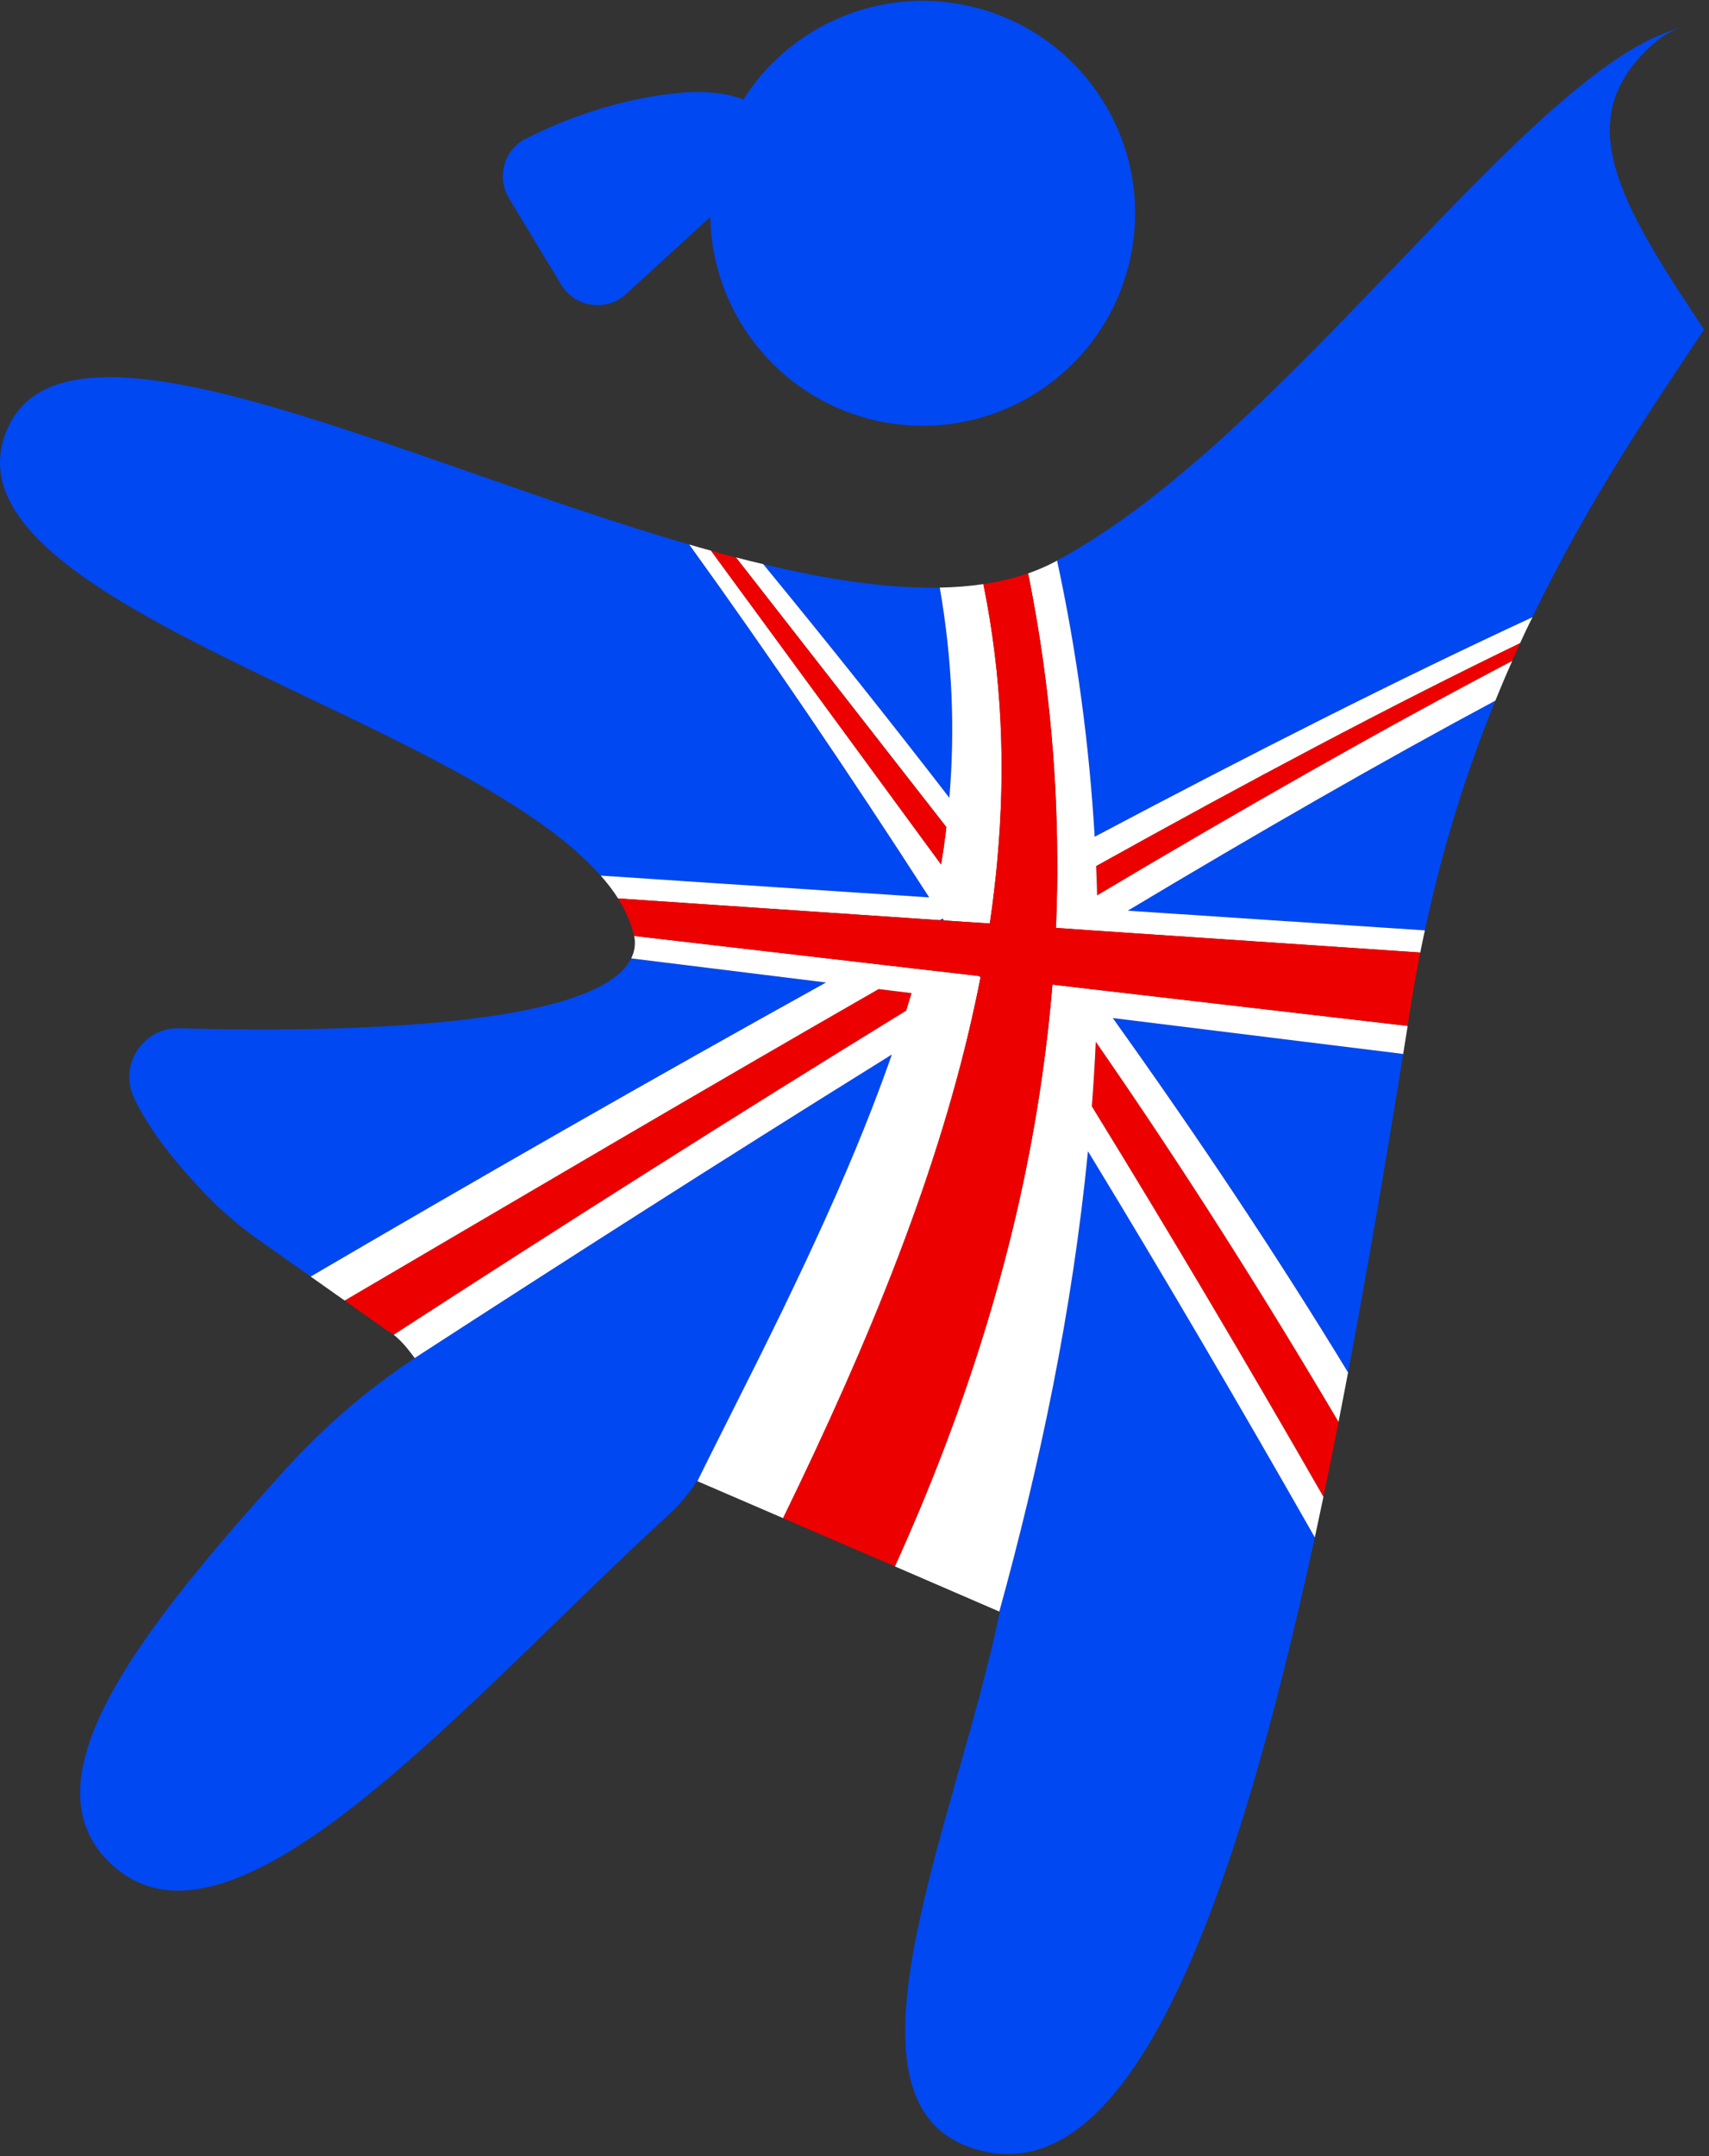 <?xml version="1.0" encoding="UTF-8"?> <svg xmlns="http://www.w3.org/2000/svg" width="310" height="391" viewBox="0 0 310 391" fill="none"><rect x="0" y="0" width="310" height="391" fill="#333333" stroke="none"/><path d="M161.774 191.225C161.364 192.405 160.944 193.595 160.504 194.785C160.394 195.105 160.284 195.415 160.164 195.725C159.784 196.775 159.384 197.825 158.984 198.875C158.674 199.695 158.364 200.515 158.034 201.345C157.594 202.475 157.144 203.615 156.684 204.755C155.754 207.065 154.794 209.395 153.794 211.735C153.154 213.245 152.494 214.765 151.824 216.295C151.124 217.885 150.414 219.485 149.684 221.095C149.324 221.885 148.964 222.675 148.604 223.465C147.164 226.635 145.654 229.835 144.104 233.085C143.394 234.565 142.674 236.065 141.954 237.565C139.024 243.595 135.954 249.755 132.744 256.105C128.694 264.095 127.524 269.005 120.904 275.055C84.974 307.915 42.514 358.435 20.364 338.205C3.824 323.115 25.074 296.025 51.654 266.575C58.634 258.845 66.554 252.015 75.234 246.275C75.584 246.035 75.944 245.805 76.294 245.575C102.984 228.285 130.964 210.395 158.624 193.195C159.694 192.525 160.744 191.865 161.774 191.225Z" fill="#0048F2"></path><path d="M149.836 178.165C118.366 195.605 86.476 213.875 56.356 231.495L47.006 224.895C43.326 222.295 39.886 219.355 36.786 216.055C32.316 211.315 27.286 205.355 24.326 199.125C21.476 193.125 25.966 186.245 32.596 186.465C52.816 187.065 107.846 187.465 114.486 173.805L149.836 178.165Z" fill="#0048F2"></path><path d="M177.906 177.025C177.886 177.105 177.876 177.205 177.856 177.305C177.786 177.205 177.736 177.105 177.676 177.005L177.906 177.025Z" fill="#0048F2"></path><path d="M168.536 162.745L108.955 158.795C98.415 146.785 76.516 136.365 55.075 126.135C24.326 111.425 -5.434 97.105 0.846 79.015C10.206 52.015 71.326 83.165 124.986 98.745H125.005C139.515 118.845 154.036 140.245 168.536 162.745Z" fill="#0048F2"></path><path d="M171.217 166.915L170.477 166.865C170.657 166.745 170.817 166.645 170.997 166.565C171.087 166.675 171.157 166.795 171.217 166.915Z" fill="#0048F2"></path><path d="M172.196 144.685C161.546 130.865 150.286 116.745 138.426 102.305C149.936 105.065 160.816 106.745 170.446 106.555C172.746 119.725 173.226 132.305 172.196 144.685Z" fill="#0048F2"></path><path d="M197.347 208.745C211.067 231.275 224.777 254.675 238.497 278.775C223.327 348.755 204.027 399.305 175.877 389.365C150.267 380.335 173.617 329.955 181.367 292.255L181.267 292.225C188.607 265.625 194.517 237.745 197.347 208.745Z" fill="#0048F2"></path><path d="M254.528 191.125C251.358 210.805 248.048 230.265 244.528 248.875C231.968 228.235 217.768 206.835 201.848 184.605L254.528 191.125Z" fill="#0048F2"></path><path d="M204.566 165.135C228.096 151.045 250.696 138.055 271.246 127.045C266.186 139.485 261.746 153.305 258.466 168.695L204.566 165.135Z" fill="#0048F2"></path><path d="M309.104 59.765C299.864 73.655 288.264 90.535 277.974 111.905C254.074 122.965 227.014 136.645 198.554 151.715C197.584 135.305 195.404 118.595 191.734 101.645C233.644 79.155 277.304 12.245 304.774 5.085C303.074 5.635 301.474 6.555 299.974 7.885C284.634 21.455 293.524 36.375 309.104 59.765Z" fill="#0048F2"></path><path d="M180.905 156.105C180.755 157.895 180.555 159.685 180.335 161.485C180.115 163.475 179.845 165.475 179.545 167.465L171.225 166.915C171.155 166.795 171.095 166.685 171.005 166.565C170.825 166.645 170.665 166.745 170.485 166.865H170.455L112.115 162.925C111.225 161.515 110.175 160.145 108.965 158.785L168.545 162.735C154.045 140.245 139.515 118.835 125.015 98.735C126.325 99.125 127.645 99.505 128.955 99.855H128.975L170.715 156.765C171.015 154.935 171.285 153.095 171.515 151.275C171.565 150.835 171.615 150.425 171.665 149.985L133.495 101.075C135.155 101.515 136.775 101.925 138.415 102.295H138.435C150.295 116.735 161.545 130.855 172.205 144.675C173.245 132.295 172.755 119.715 170.465 106.555C173.215 106.505 175.855 106.305 178.385 105.915C181.775 122.605 182.445 139.295 180.905 156.105Z" fill="white"></path><path d="M242.807 257.845V257.865C241.907 262.455 240.977 266.975 240.057 271.435C226.057 247.035 212.057 223.385 198.047 200.635V200.615C198.347 196.725 198.587 192.825 198.767 188.905C215.307 212.755 229.587 235.485 242.807 257.845Z" fill="#ED0000"></path><path d="M165.356 180.095C165.036 181.145 164.716 182.225 164.386 183.275C133.266 202.385 101.526 222.535 71.426 242.045C71.176 241.845 70.836 241.625 70.426 241.425L62.516 235.845C94.176 217.275 127.166 197.825 159.376 179.355L165.356 180.095Z" fill="#ED0000"></path><path d="M275.738 116.615C275.268 117.685 274.768 118.755 274.298 119.865C251.348 131.905 225.738 146.465 199.008 162.375C198.978 160.605 198.908 158.825 198.828 157.045C226.238 141.785 252.358 127.905 275.738 116.615Z" fill="#ED0000"></path><path d="M205.335 45.245C201.715 66.215 181.765 80.265 160.815 76.645C142.275 73.425 129.125 57.485 128.855 39.325L113.565 53.325C109.995 56.595 104.315 55.775 101.805 51.635L92.325 35.945C90.015 32.125 91.425 27.135 95.385 25.145C101.515 22.045 111.115 18.145 122.355 16.935C127.935 16.335 131.935 16.905 134.835 18.045C142.905 5.295 158.135 -2.025 173.925 0.725C194.905 4.345 208.955 24.275 205.335 45.245Z" fill="#0048F2"></path><path d="M254.528 191.125L201.848 184.615C217.758 206.845 231.958 228.245 244.528 248.885C243.958 251.895 243.388 254.885 242.798 257.845C229.588 235.485 215.298 212.755 198.768 188.905C198.588 192.825 198.348 196.725 198.048 200.615V200.635C212.048 223.375 226.048 247.025 240.058 271.435V271.455C239.538 273.935 239.018 276.365 238.498 278.795C224.778 254.695 211.068 231.295 197.348 208.765C194.518 237.755 188.608 265.645 181.268 292.245L162.328 284.055C175.478 255.065 184.718 225.485 189.028 195.205V195.185C189.828 189.655 190.448 184.115 190.908 178.555L198.108 179.395L255.338 186.045C255.068 187.745 254.798 189.435 254.528 191.125Z" fill="white"></path><path d="M177.855 177.315C177.565 178.835 177.245 180.365 176.915 181.885C170.445 212.085 157.835 242.955 142.055 275.305L126.515 268.605C126.445 268.675 130.645 260.255 132.745 256.105C135.955 249.755 139.025 243.595 141.955 237.565C142.685 236.065 143.405 234.565 144.105 233.085C145.655 229.835 147.165 226.635 148.605 223.465C148.975 222.665 149.335 221.875 149.685 221.095C150.415 219.485 151.125 217.885 151.825 216.295C152.495 214.765 153.155 213.245 153.795 211.735C154.795 209.395 155.755 207.065 156.685 204.755C157.145 203.615 157.595 202.475 158.035 201.345C158.365 200.515 158.675 199.695 158.985 198.875C159.385 197.825 159.775 196.775 160.165 195.725C160.285 195.415 160.395 195.105 160.505 194.785C160.945 193.595 161.365 192.405 161.775 191.225C160.745 191.865 159.695 192.525 158.625 193.195C130.965 210.395 102.985 228.285 76.296 245.575C75.945 245.805 75.585 246.035 75.236 246.275C74.376 245.175 73.285 243.565 71.425 242.045C101.525 222.535 133.265 202.385 164.385 183.275C164.725 182.215 165.035 181.145 165.355 180.095L159.375 179.355C127.165 197.825 94.175 217.275 62.515 235.845L56.355 231.495C86.466 213.875 118.355 195.605 149.835 178.165L114.495 173.795C115.045 172.705 115.265 171.515 115.125 170.225C115.095 170.055 115.065 169.895 115.025 169.725L156.415 174.535L165.875 175.635L175.135 176.705H175.155L177.665 177.015C177.735 177.115 177.785 177.215 177.855 177.315Z" fill="white"></path><path d="M275.736 116.615C252.356 127.905 226.246 141.785 198.826 157.045C198.906 158.825 198.976 160.595 199.006 162.375C225.736 146.465 251.346 131.905 274.296 119.865C273.256 122.205 272.236 124.605 271.246 127.055C250.696 138.055 228.096 151.055 204.566 165.145L258.466 168.715C258.166 170.035 257.896 171.375 257.626 172.735L198.556 168.765H198.536L191.536 168.275C191.566 167.785 191.586 167.285 191.606 166.805C191.676 164.875 191.726 162.935 191.756 160.995C191.786 159.115 191.806 157.245 191.776 155.355C191.696 138.455 189.996 121.335 186.496 103.985C188.156 103.395 189.746 102.725 191.256 101.925C191.426 101.845 191.576 101.755 191.746 101.655C195.416 118.605 197.596 135.325 198.566 151.735C227.026 136.665 254.086 122.975 277.986 111.925C277.206 113.445 276.466 115.025 275.736 116.615Z" fill="white"></path><path d="M257.625 172.725C257.005 175.905 256.415 179.135 255.895 182.455C255.715 183.645 255.505 184.845 255.325 186.035L198.095 179.385L190.895 178.545C190.445 184.105 189.825 189.645 189.015 195.175V195.195C184.715 225.475 175.465 255.055 162.315 284.045L142.045 275.305C157.825 242.945 170.435 212.075 176.895 181.875C177.235 180.355 177.545 178.825 177.835 177.305C177.855 177.205 177.865 177.105 177.885 177.025L177.655 177.005L175.145 176.705H175.125L165.865 175.635L156.405 174.535L115.015 169.725C114.495 167.395 113.495 165.135 112.105 162.925L170.445 166.865H170.475L171.215 166.915L179.535 167.465C179.835 165.475 180.105 163.475 180.325 161.485C180.545 159.695 180.745 157.905 180.895 156.105C182.435 139.285 181.765 122.605 178.365 105.925C181.225 105.505 183.945 104.855 186.485 103.965C189.985 121.315 191.675 138.435 191.765 155.335C191.795 157.225 191.785 159.105 191.745 160.975C191.715 162.915 191.665 164.865 191.595 166.785C191.575 167.275 191.565 167.775 191.525 168.255L198.525 168.745H198.545L257.625 172.725Z" fill="#ED0000"></path><path d="M171.655 149.995C171.605 150.435 171.555 150.845 171.505 151.285C171.275 153.115 171.005 154.955 170.705 156.775L128.965 99.865C129.935 100.145 130.905 100.415 131.875 100.665C131.905 100.665 131.925 100.685 131.945 100.685C132.465 100.815 132.965 100.955 133.485 101.085L171.655 149.995Z" fill="#ED0000"></path></svg> 